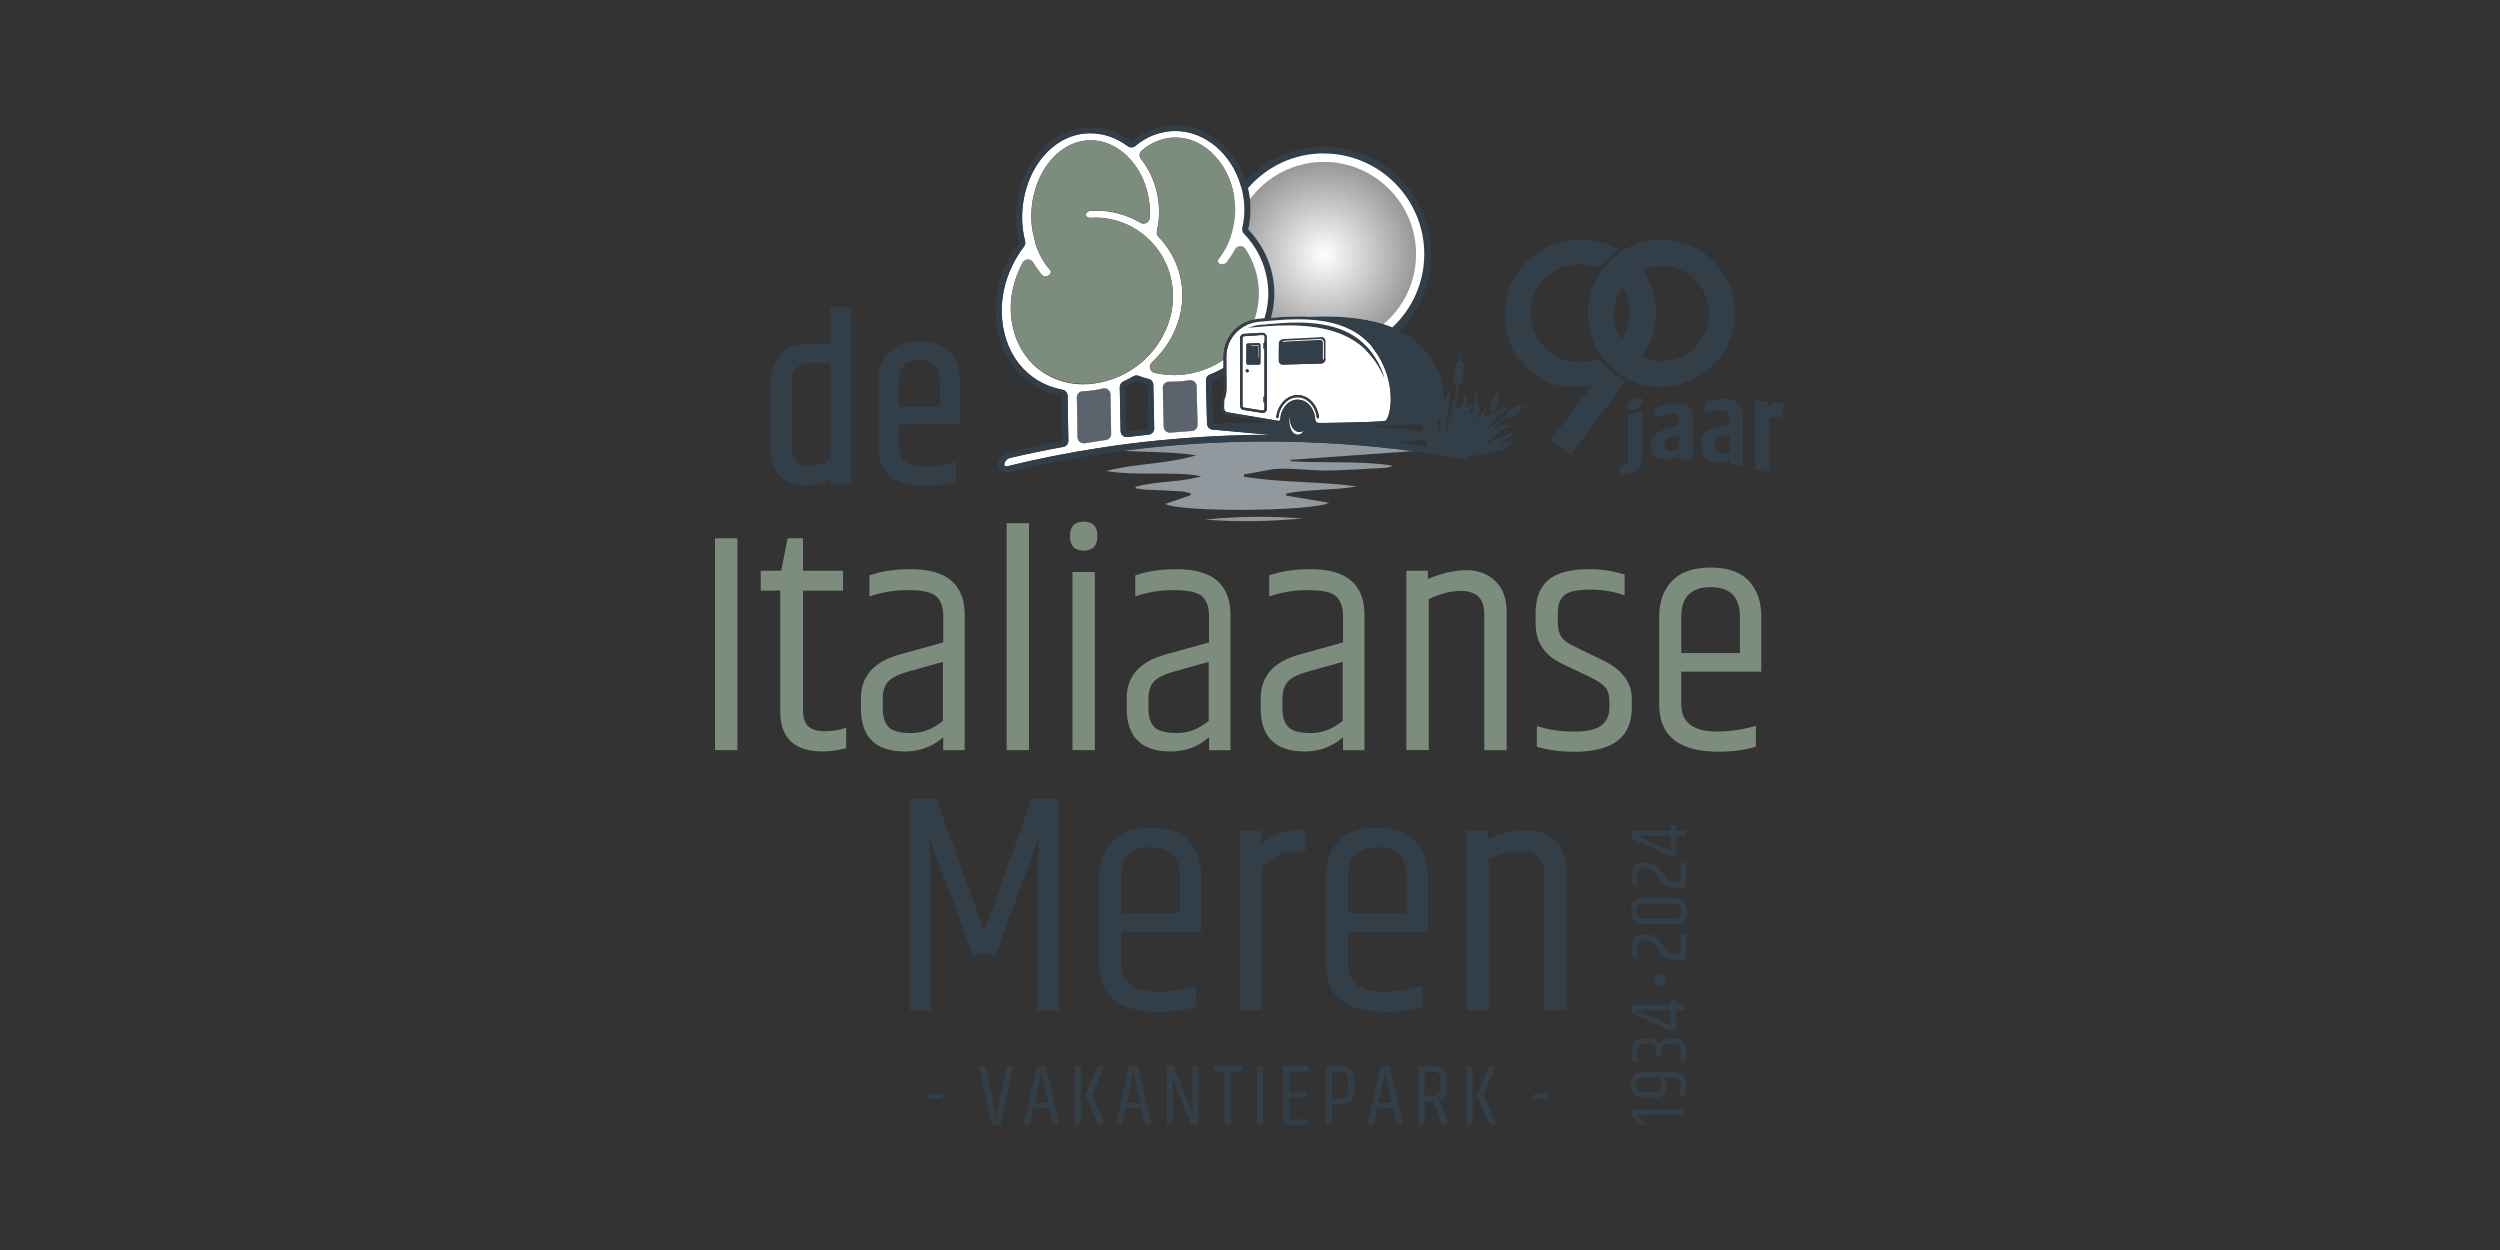 <?xml version="1.0" encoding="UTF-8"?>
<svg xmlns="http://www.w3.org/2000/svg" width="1000" height="500" viewBox="0 0 1000 500" fill="none">
  <rect x="0" y="0" width="1000" height="500" fill="#333333" stroke="none"/>
  <g clip-path="url(#clip0_3364_568)">
    <path d="M651.232 166.091C653.078 165.552 654.925 165.04 656.771 164.586V183.617C656.771 185.378 656.146 186.827 654.868 187.935C653.59 189.043 651.743 189.668 649.3 189.895C648.675 189.952 648.164 189.98 647.795 189.952V186.458C648.278 186.458 648.647 186.401 648.874 186.373C650.437 186.174 651.204 185.464 651.204 184.214C651.204 178.192 651.204 172.142 651.204 166.091H651.232ZM654.016 163.791C651.914 164.387 650.863 164.018 650.863 162.569C650.863 161.121 651.914 160.041 654.016 159.359C656.118 158.678 657.169 159.132 657.169 160.638C657.169 162.143 656.089 163.194 654.016 163.791Z" fill="#323E48"></path>
    <path d="M661.714 163.563C663.475 162.74 665.804 162.03 668.702 161.518C671.627 161.035 673.729 161.291 675.064 162.228C676.4 163.166 677.053 164.785 677.053 167.029V183.93C675.292 183.816 673.531 183.759 671.741 183.703V182.084C670.52 183.22 668.844 183.759 666.657 183.788C664.469 183.788 662.879 183.447 661.856 182.68C660.834 181.913 660.322 180.692 660.322 178.987V177.794C660.322 176.346 660.777 175.181 661.657 174.215C662.538 173.278 663.987 172.454 666.003 171.772C667.878 171.148 669.753 170.551 671.627 169.983V167.398C671.627 166.603 671.315 166.063 670.804 165.751C670.264 165.467 669.071 165.438 667.168 165.694C665.293 165.978 663.447 166.546 661.657 167.37C661.714 166.12 661.714 164.842 661.714 163.563ZM665.833 177.482V178.561C665.833 179.811 666.657 180.408 668.304 180.351C669.582 180.351 670.69 180.038 671.656 179.442V173.818C670.548 174.13 669.469 174.443 668.361 174.783C667.338 175.096 666.657 175.408 666.344 175.778C666.003 176.175 665.833 176.715 665.833 177.482Z" fill="#323E48"></path>
    <path d="M681.824 160.723C683.586 160.07 685.943 159.672 688.84 159.587C691.766 159.53 693.868 160.155 695.203 161.461C696.538 162.768 697.192 164.728 697.192 167.256V186.572C695.43 186.202 693.669 185.89 691.908 185.577V183.703C690.715 184.839 689.011 185.236 686.824 184.952C684.636 184.668 683.046 184.015 681.995 182.964C680.972 181.913 680.461 180.408 680.461 178.448V177.056C680.461 175.38 680.915 174.073 681.824 173.136C682.733 172.17 684.182 171.46 686.199 171.006C688.074 170.608 689.948 170.21 691.823 169.841V166.858C691.823 165.949 691.511 165.268 690.999 164.842C690.46 164.416 689.267 164.188 687.363 164.188C685.46 164.188 683.614 164.529 681.824 165.182C681.824 163.705 681.824 162.228 681.824 160.723ZM685.972 177.567V178.817C685.972 180.266 686.795 181.061 688.443 181.26C689.721 181.402 690.829 181.26 691.795 180.72V174.244C690.687 174.443 689.607 174.641 688.5 174.84C687.477 175.039 686.795 175.323 686.483 175.692C686.142 176.062 685.972 176.687 685.972 177.567Z" fill="#323E48"></path>
    <path d="M712.445 161.149C712.758 161.206 713.042 161.234 713.354 161.291V166.944C712.957 166.858 712.53 166.802 712.133 166.716C710.542 166.432 709.037 166.716 707.56 167.426V189.071C705.713 188.56 703.867 188.077 701.992 187.622V160.126C703.753 160.24 705.486 160.41 707.247 160.609V162.598C708.128 162.086 708.753 161.745 709.093 161.603C710.059 161.121 711.195 160.979 712.445 161.149Z" fill="#323E48"></path>
    <path d="M639.501 143.396C637.2 144.333 634.729 144.788 632.03 144.788C629.133 144.788 626.52 144.305 624.162 143.367C621.805 142.43 619.731 141.01 617.913 139.135C616.095 137.232 614.732 135.102 613.794 132.687C612.885 130.273 612.431 127.574 612.431 124.592C612.431 121.978 612.914 119.564 613.851 117.377C614.817 115.161 616.237 113.144 618.169 111.27C620.1 109.423 622.202 108.032 624.532 107.123C626.861 106.214 629.389 105.731 632.144 105.731C634.899 105.731 637.427 106.185 639.7 107.037C641.859 104.168 644.5 101.697 647.511 99.709C646.261 98.999 644.955 98.374 643.62 97.862C640.098 96.499 636.263 95.817 632.116 95.817C627.969 95.817 624.02 96.556 620.441 98.004C616.862 99.453 613.596 101.669 610.67 104.566C607.744 107.463 605.529 110.702 604.052 114.281C602.574 117.86 601.836 121.751 601.836 125.927C601.836 129.847 602.489 133.511 603.824 136.919C605.159 140.328 607.176 143.424 609.818 146.265C612.488 149.105 615.414 151.236 618.652 152.656C621.89 154.076 625.412 154.786 629.162 154.786C631.32 154.786 633.28 154.559 635.07 154.076C635.837 153.877 636.547 153.622 637.257 153.338C637.257 153.338 637.257 153.394 637.2 153.423C636.462 154.502 635.496 155.837 634.331 157.428L620.129 176.26L628.253 181.913L645.296 159.359C647.085 156.917 648.733 154.673 650.21 152.599C646.006 150.412 642.313 147.231 639.501 143.396Z" fill="#323E48"></path>
    <path d="M664.611 95.874C648.364 95.874 635.127 109.083 635.127 125.359C635.127 141.635 648.335 154.843 664.611 154.843C678.842 154.843 694.096 142.316 694.096 125.359C694.096 109.111 680.859 95.874 664.611 95.874ZM648.989 114.593C649.557 115.445 650.068 116.354 650.437 117.292C651.403 119.621 651.914 122.234 651.914 125.16C651.914 127.745 651.46 130.159 650.522 132.431C650.04 133.568 649.415 134.647 648.705 135.726C646.745 132.744 645.608 129.193 645.608 125.387C645.608 121.353 646.858 117.661 648.989 114.593ZM664.611 144.362C661.884 144.362 659.271 143.765 656.914 142.714C657.936 141.067 658.788 139.618 659.413 138.425C661.373 134.448 662.367 130.074 662.367 125.387C662.367 121.098 661.6 117.15 660.095 113.599C659.271 111.639 658.135 109.793 656.857 108.06C659.243 106.981 661.856 106.384 664.611 106.384C675.093 106.384 683.614 114.906 683.614 125.387C683.614 135.84 675.093 144.362 664.611 144.362Z" fill="#323E48"></path>
    <path d="M332.102 137.459H323.807C319.121 137.459 315.314 138.823 312.474 141.493C309.633 144.163 308.185 147.941 308.185 152.713V179.584C308.185 184.214 309.406 187.821 311.82 190.349C314.235 192.877 317.757 194.156 322.245 194.156C326.108 194.156 329.46 193.247 332.272 191.429V193.872H340.481V122.887H332.073V137.459H332.102ZM316.592 152.769C316.592 147.657 319.263 145.271 324.972 145.271H332.102V183.561C329.971 185.435 327.131 186.401 323.637 186.401C318.836 186.401 316.621 184.072 316.621 179.073V152.769H316.592Z" fill="#323E48"></path>
    <path d="M384.054 169.841V152.287C384.054 147.543 382.69 143.68 380.049 140.811C377.379 137.942 373.231 136.465 367.778 136.465C362.324 136.465 358.148 137.914 355.421 140.811C352.695 143.68 351.303 147.543 351.303 152.287V179.073C351.303 189.185 357.665 194.298 370.192 194.298C374.68 194.298 378.628 193.758 381.895 192.735L382.435 192.565V184.612L381.44 184.896C377.492 186.032 373.601 186.6 369.908 186.6C366.215 186.6 363.659 185.947 362.011 184.64C360.392 183.362 359.597 181.459 359.597 178.789V169.841H384.054ZM367.749 144.021C373.26 144.021 375.93 146.719 375.93 152.315V162.626H359.569V152.315C359.569 146.719 362.239 144.021 367.749 144.021Z" fill="#323E48"></path>
    <path d="M371.613 437.473H376.982V439.547H371.613V437.473Z" fill="#323E48"></path>
    <path d="M402.774 426.339H405.358L400.217 449.886H396.723L391.582 426.339H394.138L396.638 438.041C397.519 442.728 398.144 445.881 398.484 447.472C398.683 446.535 398.996 444.916 399.422 442.643C399.905 440.143 401.041 434.718 402.774 426.339Z" fill="#323E48"></path>
    <path d="M421.208 449.886L419.759 443.296H413.453L412.005 449.886H409.505L414.845 426.339H418.339L423.679 449.886H421.208ZM413.908 441.138H419.276L416.578 428.781L413.908 441.138Z" fill="#323E48"></path>
    <path d="M429.872 426.339H432.372V449.886H429.872V426.339ZM439.047 426.339H441.745L436.803 438.07L442.029 449.886H439.246L434.133 438.155L439.047 426.339Z" fill="#323E48"></path>
    <path d="M458.021 449.886L456.601 443.296H450.295L448.846 449.886H446.347L451.687 426.339H455.181L460.521 449.886H458.021ZM450.749 441.138H456.118L453.42 428.781L450.749 441.138Z" fill="#323E48"></path>
    <path d="M477.109 445.881L476.854 438.127V426.31H479.353V449.858H476.484L471.655 437.672C471.457 437.189 470.548 434.746 468.9 430.344L469.099 438.041V449.858H466.685V426.31H469.553C473.275 435.769 475.774 442.302 477.109 445.881Z" fill="#323E48"></path>
    <path d="M496.879 426.339V428.554H492.335V449.886H489.807V428.554H485.262V426.339H496.879Z" fill="#323E48"></path>
    <path d="M502.759 426.339H505.258V449.886H502.759V426.339Z" fill="#323E48"></path>
    <path d="M513.24 426.339H523.438V428.554H515.74V436.934H522.472V439.149H515.74V447.699H523.438V449.915H513.24V426.339Z" fill="#323E48"></path>
    <path d="M530.312 426.339H536.021C537.867 426.339 539.288 426.821 540.253 427.787C541.219 428.753 541.702 430.031 541.702 431.65V436.508C541.702 438.155 541.219 439.433 540.253 440.371C539.288 441.308 537.896 441.791 536.021 441.791H532.811V449.886H530.312V426.339ZM539.202 431.764C539.202 429.605 538.095 428.526 535.879 428.526H532.811V439.547H535.879C538.095 439.547 539.202 438.496 539.202 436.366V431.764Z" fill="#323E48"></path>
    <path d="M558.688 449.886L557.24 443.296H550.934L549.485 449.886H546.985L552.326 426.339H555.819L561.159 449.886H558.688ZM551.388 441.138H556.757L554.058 428.781L551.388 441.138Z" fill="#323E48"></path>
    <path d="M573.288 440.428H569.823V449.886H567.323V426.339H573.033C574.907 426.339 576.328 426.822 577.265 427.759C578.231 428.696 578.714 430.003 578.714 431.622V435.087C578.714 437.615 577.719 439.235 575.703 440.001L579.452 449.886H576.725L573.288 440.428ZM569.823 438.269H572.947C575.135 438.269 576.242 437.218 576.242 435.087V431.764C576.242 429.634 575.135 428.583 572.947 428.583H569.823V438.269Z" fill="#323E48"></path>
    <path d="M586.497 426.339H588.997V449.886H586.497V426.339ZM595.672 426.339H598.37L593.428 438.07L598.654 449.886H595.899L590.786 438.155L595.672 426.339Z" fill="#323E48"></path>
    <path d="M613.567 437.473H618.936V439.547H613.567V437.473Z" fill="#323E48"></path>
    <path d="M286 215.317H294.948V300.05H286V215.317Z" fill="#7C8C7D"></path>
    <path d="M321.194 215.317V228.299H337.214V236.252H321.194V284.171C321.194 287.125 321.904 289.227 323.324 290.534C324.745 291.841 326.932 292.494 329.886 292.494C332.84 292.494 335.681 292.039 338.464 291.102V299.311C335.112 300.163 331.959 300.561 329.005 300.561C317.729 300.561 312.104 295.221 312.104 284.541V236.252H304.293V228.299H312.502L315.03 215.317H321.194Z" fill="#7C8C7D"></path>
    <path d="M364.426 227.674C378.714 227.674 385.872 233.781 385.872 245.966V300.078H377.294V294.908C373.004 298.686 367.863 300.589 361.898 300.589C350.224 300.589 344.372 294.823 344.372 283.319V279.286C344.372 270.537 349.457 264.742 359.626 261.873L377.294 256.959V245.995C377.208 242.558 376.243 240.03 374.396 238.439C372.55 236.848 368.829 236.053 363.233 236.053C357.637 236.053 352.496 236.905 347.781 238.581V230.145C352.581 228.469 358.149 227.674 364.426 227.674ZM353.092 279.626V283.404C353.092 286.756 353.888 289.256 355.478 290.846C357.069 292.437 360.108 293.232 364.568 293.232C369.028 293.232 373.232 291.585 377.18 288.318V264.742L362.807 268.776C359.029 269.855 356.473 271.219 355.109 272.809C353.774 274.4 353.092 276.672 353.092 279.626Z" fill="#7C8C7D"></path>
    <path d="M402.659 209.267H411.607V300.05H402.659V209.267Z" fill="#7C8C7D"></path>
    <path d="M433.479 220.231C429.815 220.231 427.997 218.3 427.997 214.437C427.997 210.574 429.815 208.642 433.479 208.642C437.143 208.642 438.961 210.574 438.961 214.437C438.961 218.3 437.143 220.231 433.479 220.231ZM428.991 228.81H437.939V300.05H428.991V228.81Z" fill="#7C8C7D"></path>
    <path d="M470.746 227.674C485.034 227.674 492.192 233.781 492.192 245.966V300.078H483.614V294.908C479.325 298.686 474.183 300.589 468.218 300.589C456.544 300.589 450.692 294.823 450.692 283.319V279.286C450.692 270.537 455.777 264.742 465.946 261.873L483.614 256.959V245.995C483.529 242.558 482.563 240.03 480.717 238.439C478.87 236.848 475.149 236.053 469.553 236.053C463.958 236.053 458.816 236.905 454.101 238.581V230.145C458.901 228.469 464.44 227.674 470.746 227.674ZM459.384 279.626V283.404C459.384 286.756 460.18 289.256 461.77 290.846C463.361 292.437 466.4 293.232 470.86 293.232C475.32 293.232 479.524 291.585 483.472 288.318V264.742L469.099 268.776C465.321 269.855 462.765 271.219 461.401 272.809C460.066 274.4 459.384 276.672 459.384 279.626Z" fill="#7C8C7D"></path>
    <path d="M524.347 227.674C538.635 227.674 545.793 233.781 545.793 245.966V300.078H537.214V294.908C532.925 298.686 527.784 300.589 521.819 300.589C510.144 300.589 504.293 294.823 504.293 283.319V279.286C504.293 270.537 509.377 264.742 519.546 261.873L537.214 256.959V245.995C537.129 242.558 536.163 240.03 534.317 238.439C532.471 236.848 528.75 236.053 523.154 236.053C517.558 236.053 512.417 236.905 507.702 238.581V230.145C512.474 228.469 518.041 227.674 524.347 227.674ZM512.985 279.626V283.404C512.985 286.756 513.78 289.256 515.371 290.846C516.962 292.437 520.001 293.232 524.461 293.232C528.92 293.232 533.124 291.585 537.072 288.318V264.742L522.699 268.776C518.922 269.855 516.365 271.219 515.002 272.809C513.667 274.4 512.985 276.672 512.985 279.626Z" fill="#7C8C7D"></path>
    <path d="M571.13 231.594C576.754 229.236 581.924 228.071 586.582 228.071C591.241 228.071 595.104 229.52 598.115 232.417C601.154 235.315 602.66 239.405 602.66 244.717V300.078H593.712V245.569C593.712 239.433 590.588 236.366 584.367 236.366C580.419 236.366 576.129 237.445 571.499 239.632V300.021H562.552V228.299H571.13V231.594Z" fill="#7C8C7D"></path>
    <path d="M614.249 245.2C614.249 239.32 615.925 234.917 619.305 232.02C622.657 229.122 628.168 227.674 635.837 227.674C640.552 227.674 645.211 228.384 649.841 229.804V238.127C645.637 236.621 641.007 235.854 635.979 235.854C630.951 235.854 627.543 236.593 625.753 238.07C623.964 239.547 623.111 241.99 623.111 245.455V248.722C623.111 251.42 623.623 253.465 624.674 254.914C625.725 256.334 627.685 257.698 630.525 258.948L641.376 264.231C648.932 267.924 652.738 273.065 652.738 279.626V283.035C652.738 294.795 645.125 300.703 629.9 300.703C624.191 300.703 619.135 300.021 614.76 298.686V290.364C619.135 291.869 623.992 292.636 629.332 292.636C634.672 292.636 638.422 291.812 640.552 290.165C642.682 288.517 643.762 286.103 643.762 282.921V280.393C643.762 278.036 643.222 276.218 642.114 274.911C641.035 273.605 638.876 272.213 635.695 270.679L624.844 265.509C617.771 262.157 614.249 256.817 614.249 249.489V245.2Z" fill="#7C8C7D"></path>
    <path d="M663.674 281.757V246.705C663.674 240.74 665.378 235.968 668.787 232.389C672.195 228.81 677.337 227.02 684.239 227.02C691.141 227.02 696.226 228.81 699.549 232.389C702.873 235.968 704.52 240.74 704.52 246.705V268.662H672.479V281.388C672.479 285.165 673.644 287.978 676.002 289.824C678.359 291.67 682.023 292.608 686.966 292.608C691.908 292.608 697.05 291.841 702.361 290.335V298.658C698.158 299.993 693.158 300.675 687.364 300.675C671.57 300.675 663.674 294.369 663.674 281.757ZM672.508 261.22H695.97V246.705C695.97 238.808 692.05 234.86 684.239 234.86C676.428 234.86 672.508 238.808 672.508 246.705V261.22Z" fill="#7C8C7D"></path>
    <path d="M423.509 319.337V404.069H414.931V359.416C414.931 350.753 415.186 342.402 415.698 334.335L398.427 381.487H388.968L371.442 334.335C372.039 342.146 372.323 350.469 372.323 359.303V404.069H363.887V319.337H374.482L393.655 372.426L412.829 319.337H423.509Z" fill="#323E48"></path>
    <path d="M439.671 385.805V350.753C439.671 344.788 441.375 340.016 444.784 336.437C448.192 332.857 453.334 331.068 460.236 331.068C467.139 331.068 472.223 332.857 475.546 336.437C478.87 340.016 480.517 344.788 480.517 350.753V372.71H448.476V385.435C448.476 389.213 449.641 392.025 451.999 393.872C454.356 395.718 458.021 396.655 462.963 396.655C467.906 396.655 473.047 395.888 478.359 394.383V402.706C474.155 404.041 469.155 404.722 463.361 404.722C447.568 404.722 439.671 398.416 439.671 385.805ZM448.476 365.239H471.939V350.724C471.939 342.828 468.019 338.879 460.208 338.879C452.396 338.879 448.476 342.828 448.476 350.724V365.239Z" fill="#323E48"></path>
    <path d="M519.092 331.949H522.245V340.527H517.956C514.916 340.527 512.189 341.322 509.746 342.913C508.979 343.424 507.36 344.56 504.832 346.322V404.069H495.885V332.318H504.463V337.743C504.719 337.573 505.372 337.118 506.423 336.351C507.474 335.584 508.099 335.158 508.326 335.016C508.525 334.903 509.093 334.562 509.974 334.079C510.854 333.568 511.536 333.255 511.99 333.142C512.445 333.028 513.098 332.829 513.95 332.573C515.2 332.176 516.904 331.949 519.092 331.949Z" fill="#323E48"></path>
    <path d="M530.312 385.805V350.753C530.312 344.788 532.016 340.016 535.424 336.437C538.833 332.857 543.974 331.068 550.877 331.068C557.779 331.068 562.864 332.857 566.187 336.437C569.51 340.016 571.158 344.788 571.158 350.753V372.71H539.145V385.435C539.145 389.213 540.31 392.025 542.668 393.872C545.025 395.718 548.69 396.655 553.632 396.655C558.575 396.655 563.716 395.888 569.028 394.383V402.706C564.824 404.041 559.824 404.722 554.03 404.722C538.237 404.722 530.312 398.416 530.312 385.805ZM539.145 365.239H562.608V350.724C562.608 342.828 558.688 338.879 550.877 338.879C543.065 338.879 539.145 342.828 539.145 350.724V365.239Z" fill="#323E48"></path>
    <path d="M595.132 335.613C600.756 333.255 605.926 332.091 610.584 332.091C615.243 332.091 619.106 333.539 622.117 336.437C625.156 339.334 626.662 343.424 626.662 348.736V404.097H617.714V349.617C617.714 343.481 614.589 340.413 608.369 340.413C604.42 340.413 600.131 341.493 595.501 343.68V404.069H586.554V332.318H595.132V335.613Z" fill="#323E48"></path>
    <path d="M529.516 143.509C552.781 143.509 571.641 124.65 571.641 101.385C571.641 78.12 552.781 59.26 529.516 59.26C506.251 59.26 487.392 78.12 487.392 101.385C487.392 124.65 506.251 143.509 529.516 143.509Z" fill="white"></path>
    <path d="M448.988 180.294C458.788 180.976 468.758 180.578 478.501 182.14C466.827 185.606 454.215 185.378 442.427 188.389C448.704 189.44 455.039 189.412 461.373 189.44C467.764 189.44 474.184 189.27 480.518 190.52C472.025 193.019 462.708 192.338 454.243 194.724C454.243 194.923 454.243 195.121 454.215 195.32C455.521 195.491 456.8 195.775 458.106 195.832C462.822 196.087 467.565 196.229 472.28 196.513C473.616 196.598 474.922 196.996 476.257 197.28C476.286 197.536 476.314 197.791 476.342 198.047C472.991 199.212 469.61 200.348 466.06 201.569C472.053 204.95 524.461 204.666 531.675 201.115C525.568 200.092 520.001 199.155 514.434 198.246C514.462 197.962 514.49 197.678 514.519 197.394C523.75 195.548 533.465 196.258 542.782 194.553C527.812 192.537 512.474 193.105 497.618 190.69C497.618 190.378 497.589 190.065 497.589 189.753C500.231 189.497 508.099 187.651 510.769 187.537C520.257 187.225 524.517 188.503 533.976 188.162C540.595 187.935 547.213 187.509 553.831 187.14C554.968 187.083 556.104 186.77 557.212 186.287C543.662 184.129 529.858 185.435 516.251 184.47C516.223 184.299 516.223 184.1 516.195 183.93C532.613 182.765 549.059 181.601 565.477 180.436C526.875 175.352 487.562 175.209 448.988 180.294Z" fill="#91989E"></path>
    <path d="M482.08 207.847C495.004 208.869 507.929 208.585 520.825 207.392C507.872 206.37 494.976 206.512 482.08 207.847Z" fill="#91989E"></path>
    <path opacity="0.4" d="M566.415 101.64C566.415 81.274 549.912 64.771 529.545 64.771C517.416 64.771 506.679 70.679 499.947 79.712C500.061 80.791 500.146 81.871 500.175 82.978C500.26 85.847 499.976 88.773 499.266 91.812C505.714 98.487 509.435 107.179 509.69 116.411C509.804 120.132 509.321 123.711 508.355 127.12C508.81 127.12 509.264 127.035 509.747 127.006C510.003 127.006 510.23 127.006 510.486 126.949C511.253 126.892 512.019 126.836 512.786 126.779H512.815C513.582 126.722 514.377 126.694 515.172 126.665C515.428 126.665 515.655 126.665 515.911 126.665C516.479 126.665 517.047 126.665 517.644 126.608H521.024C521.876 126.608 522.728 126.665 523.552 126.694C533.096 126.324 543.947 126.694 553.377 129.676C561.387 122.944 566.415 112.889 566.415 101.669V101.64Z" fill="url(#paint0_radial_3364_568)"></path>
    <path d="M494.635 172.738L485.233 171.886C484.608 171.886 484.04 171.659 483.586 171.233C483.103 170.778 482.819 170.153 482.819 169.5C482.677 163.734 482.535 157.968 482.393 152.201C482.364 151.179 482.989 150.241 483.955 149.872C485.886 149.134 487.704 148.253 489.437 147.259V143.879C484.438 147.316 478.473 149.503 471.911 149.957C471.144 150.014 470.377 150.043 469.61 150.043C466.969 150.043 464.355 149.73 461.799 149.134C460.918 148.935 460.237 148.253 460.009 147.373C459.782 146.492 460.038 145.583 460.72 144.986C466.315 139.817 470.036 133.539 471.798 126.807C472.593 123.768 472.991 120.615 472.934 117.434C472.735 108.912 469.326 100.845 463.361 94.71C462.793 94.113 462.537 93.289 462.736 92.466C463.39 89.568 463.674 86.841 463.617 84.115C463.446 76.502 460.89 69.202 456.374 63.578C455.55 62.555 455.692 61.078 456.686 60.226C460.521 56.959 464.98 55.141 469.639 55.028H470.207C476.143 55.028 481.853 57.783 486.313 62.782C490.034 66.929 492.505 72.213 493.527 78.007C493.783 79.513 493.953 81.047 494.039 82.609C494.039 82.779 494.067 82.978 494.067 83.149C494.181 87.182 493.471 90.136 493.045 91.869C492.959 92.181 492.902 92.437 492.846 92.664C492.278 95.391 490.971 98.402 489.238 101.129C488.642 102.038 488.017 102.947 487.335 103.771C487.136 104.026 487.051 104.31 487.079 104.566C487.136 104.879 487.335 105.134 487.676 105.361C488.017 105.56 488.414 105.674 488.841 105.674C489.039 105.674 489.181 105.617 489.38 105.56C489.835 105.447 490.261 105.276 490.516 104.964C490.943 104.452 491.312 103.884 491.709 103.316C492.022 102.862 492.334 102.436 492.647 101.953C493.101 101.243 493.556 100.504 493.953 99.737C494.351 98.97 495.118 98.487 495.97 98.431H496.112C496.908 98.431 497.675 98.828 498.129 99.51C501.481 104.509 503.356 110.389 503.526 116.439C503.64 119.876 503.157 123.228 502.219 126.381C502.077 126.892 501.907 127.375 501.736 127.858C502.248 127.745 502.787 127.659 503.356 127.603C503.412 127.603 503.469 127.603 503.554 127.603C504.264 127.546 505.031 127.461 505.798 127.404C506.878 123.938 507.417 120.303 507.304 116.525C507.048 107.946 503.583 99.794 497.533 93.545C496.964 92.948 496.737 92.125 496.908 91.329C497.561 88.489 497.817 85.79 497.731 83.092C497.675 81.246 497.476 79.484 497.135 77.752C496.908 76.53 496.652 75.366 496.311 74.201C494.465 67.924 490.943 62.498 486.369 58.635C481.796 54.772 476.2 52.443 470.178 52.443H469.554C463.929 52.585 458.589 54.658 454.13 58.436C453.675 58.806 453.107 59.004 452.567 59.004C452.056 59.004 451.545 58.834 451.09 58.522C446.602 55.141 441.461 53.352 436.206 53.352H435.581C420.526 53.636 408.539 69.088 408.852 87.807C408.909 90.704 409.306 93.573 410.045 96.556C410.244 97.294 410.045 98.061 409.619 98.658C407.659 101.158 406.04 103.884 404.705 106.725C402.006 112.434 400.586 118.683 400.7 124.933C400.984 141.067 410.528 153.252 425.043 155.979C426.179 156.178 427.003 157.172 427.031 158.337L427.344 176.317C427.344 177.51 426.52 178.533 425.355 178.76C418.254 180.038 411.068 181.544 403.995 183.191C402.802 183.475 401.722 184.725 401.722 185.833C401.722 186.202 401.836 186.572 402.518 186.572C402.66 186.572 402.83 186.572 403 186.515C415.044 183.561 427.23 181.146 439.529 179.243C443.819 178.561 448.136 177.965 452.482 177.425C456.061 176.971 459.669 176.601 463.276 176.232C477.819 174.783 492.448 174.016 507.133 174.016C507.588 174.016 508.014 174.016 508.468 174.016L494.635 172.738ZM465.861 153.394C466.315 152.94 466.94 152.684 467.565 152.684H467.65C468.048 152.684 468.446 152.684 468.843 152.684C469.781 152.684 470.775 152.684 471.712 152.571C473.047 152.485 474.382 152.315 475.803 152.088C475.945 152.088 476.058 152.088 476.2 152.088C476.768 152.088 477.308 152.287 477.763 152.656C478.302 153.11 478.615 153.764 478.643 154.474L479.012 169.898C479.041 171.204 478.047 172.284 476.74 172.369C473.871 172.568 470.974 172.767 468.133 173.022H467.934C467.338 173.022 466.77 172.795 466.315 172.397C465.804 171.943 465.52 171.318 465.52 170.636C465.52 170.636 465.293 160.297 465.179 155.156C465.122 154.502 465.378 153.877 465.861 153.394ZM461.344 153.906C461.458 159.729 461.572 165.552 461.714 171.375C461.742 172.057 461.43 172.681 461.004 173.136C460.634 173.534 460.123 173.789 459.555 173.846C457.055 174.102 454.47 174.414 451.857 174.727C451.573 174.727 451.289 174.783 450.977 174.84C450.891 174.84 450.778 174.84 450.693 174.84C450.124 174.84 449.556 174.641 449.102 174.244C448.846 174.016 448.647 173.732 448.505 173.448C448.477 173.392 448.477 173.335 448.477 173.278C448.363 173.022 448.278 172.738 448.278 172.454C448.165 166.603 448.051 160.723 447.937 154.871C447.909 153.906 448.477 153.025 449.358 152.627C450.749 152.003 452.084 151.292 453.391 150.525L453.561 150.44C453.902 150.27 454.243 150.185 454.612 150.185C454.897 150.185 455.209 150.241 455.465 150.355C456.771 150.838 458.135 151.292 459.555 151.633C460.549 151.832 461.316 152.769 461.344 153.877V153.906ZM404.307 123.768C404.222 119.223 405.074 114.678 406.693 110.361C407.375 108.571 408.113 106.81 409.079 105.106C409.505 104.339 410.329 103.856 411.21 103.856C412.09 103.856 412.885 104.339 413.34 105.106C414.391 106.981 415.612 108.685 416.976 110.19C417.231 110.474 417.629 110.616 418.112 110.616C418.652 110.616 419.191 110.418 419.617 110.077C420.044 109.736 420.328 109.281 420.356 108.827C420.356 108.514 420.299 108.259 420.1 108.06C417.629 105.333 415.641 101.839 414.334 98.004C414.277 97.806 414.22 97.635 414.22 97.436C414.22 97.294 414.05 96.783 413.965 96.385C413.454 94.539 412.601 91.471 412.545 87.239C412.403 79.058 414.817 71.275 419.333 65.339C423.679 59.629 429.474 56.363 435.666 56.164H436.291C442.199 56.164 447.88 58.948 452.312 63.975C457.084 69.401 459.782 76.672 459.953 84.484C459.981 85.364 459.953 86.245 459.867 87.182C459.811 88.034 459.328 88.773 458.561 89.171C458.22 89.369 457.822 89.455 457.425 89.455C456.998 89.455 456.572 89.341 456.175 89.114C450.806 85.932 444.642 84.257 438.365 84.257C437.655 84.257 436.945 84.285 436.263 84.313C435.24 84.37 434.36 85.137 434.36 85.961C434.36 86.642 435.041 87.154 435.922 87.154H436.092C436.774 87.097 437.484 87.097 438.166 87.097C445.779 87.097 453.135 89.938 458.816 95.079C458.845 95.107 458.958 95.221 458.958 95.221C465.35 101.072 468.985 109.111 469.184 117.888C469.269 121.808 468.616 125.614 467.395 129.222C463.134 141.72 451.687 151.548 437.655 153.423C436.178 153.622 434.672 153.735 433.195 153.735C416.749 153.622 404.591 141.067 404.307 123.768ZM442.37 175.976C439.615 176.374 436.746 176.8 433.848 177.283C433.706 177.283 433.593 177.283 433.451 177.283C432.883 177.283 432.343 177.084 431.888 176.715C431.349 176.26 431.036 175.607 431.008 174.897C430.923 169.585 430.809 164.274 430.724 158.99C430.724 157.655 431.746 156.576 433.053 156.519C434.416 156.462 435.78 156.349 437.087 156.178C438.422 155.979 439.785 155.724 441.148 155.411C441.347 155.354 441.518 155.354 441.717 155.354C442.256 155.354 442.768 155.525 443.194 155.866C443.762 156.32 444.131 157.002 444.131 157.74L444.415 173.335V173.505C444.415 173.903 444.301 174.244 444.159 174.585C443.875 175.266 443.222 175.834 442.37 175.948V175.976Z" fill="white"></path>
    <path d="M444.472 173.335L444.188 157.74C444.188 157.002 443.819 156.32 443.251 155.866C442.825 155.525 442.285 155.354 441.774 155.354C441.575 155.354 441.404 155.354 441.205 155.411C439.87 155.724 438.507 155.979 437.144 156.178C435.809 156.349 434.474 156.462 433.11 156.519C431.775 156.576 430.752 157.655 430.781 158.99C430.866 164.302 430.951 169.585 431.065 174.897C431.065 175.607 431.406 176.26 431.945 176.715C432.372 177.084 432.94 177.283 433.508 177.283C433.65 177.283 433.763 177.283 433.905 177.283C436.803 176.8 439.672 176.374 442.427 175.976C443.251 175.863 443.904 175.323 444.245 174.613C444.415 174.272 444.5 173.931 444.5 173.534V173.363L444.472 173.335Z" fill="white"></path>
    <path opacity="0.8" d="M444.472 173.335L444.188 157.74C444.188 157.002 443.819 156.32 443.251 155.866C442.825 155.525 442.285 155.354 441.774 155.354C441.575 155.354 441.404 155.354 441.205 155.411C439.87 155.724 438.507 155.979 437.144 156.178C435.809 156.349 434.474 156.462 433.11 156.519C431.775 156.576 430.752 157.655 430.781 158.99C430.866 164.302 430.951 169.585 431.065 174.897C431.065 175.607 431.406 176.26 431.945 176.715C432.372 177.084 432.94 177.283 433.508 177.283C433.65 177.283 433.763 177.283 433.905 177.283C436.803 176.8 439.672 176.374 442.427 175.976C443.251 175.863 443.904 175.323 444.245 174.613C444.415 174.272 444.5 173.931 444.5 173.534V173.363L444.472 173.335Z" fill="#323E48"></path>
    <path d="M455.408 150.327C455.124 150.213 454.84 150.156 454.556 150.156C454.187 150.156 453.818 150.27 453.505 150.412C453.448 150.412 453.391 150.412 453.335 150.497C452.056 151.264 450.693 151.974 449.301 152.599C448.421 152.997 447.881 153.877 447.881 154.843C447.994 160.723 448.108 166.574 448.222 172.426C448.222 172.71 448.307 172.994 448.421 173.25C448.449 173.306 448.421 173.363 448.449 173.42C448.591 173.732 448.79 173.988 449.045 174.215C449.5 174.613 450.068 174.812 450.636 174.812C450.721 174.812 450.835 174.812 450.92 174.812C451.233 174.812 451.488 174.755 451.801 174.698C454.414 174.386 456.999 174.073 459.499 173.818C460.067 173.761 460.578 173.477 460.947 173.108C461.402 172.653 461.686 172.057 461.657 171.346C461.544 165.523 461.43 159.7 461.288 153.877C461.26 152.769 460.521 151.832 459.442 151.576C458.078 151.292 456.715 150.838 455.408 150.355V150.327ZM450.238 154.701C451.687 154.019 453.107 153.281 454.471 152.485C454.499 152.485 454.528 152.485 454.556 152.485H454.613C456.005 153.025 457.453 153.48 458.959 153.849C459.016 153.849 459.072 153.934 459.072 153.991L459.413 171.176V171.46C459.413 171.46 459.356 171.602 459.271 171.602C456.488 171.886 453.59 172.227 450.636 172.596C450.608 172.596 450.579 172.596 450.551 172.596C450.523 172.596 450.494 172.539 450.494 172.483L450.153 154.9C450.153 154.9 450.182 154.786 450.238 154.758V154.701Z" fill="#323E48"></path>
    <path d="M466.287 172.426C466.741 172.823 467.309 173.051 467.906 173.051H468.105C470.945 172.795 473.843 172.596 476.712 172.397C478.018 172.312 479.012 171.204 478.984 169.926L478.615 154.502C478.586 153.792 478.274 153.139 477.734 152.684C477.308 152.315 476.74 152.116 476.172 152.116C476.03 152.116 475.916 152.116 475.774 152.116C474.382 152.343 473.047 152.514 471.684 152.599C470.718 152.656 469.752 152.713 468.815 152.713C468.417 152.713 468.02 152.713 467.622 152.713H467.537C466.883 152.713 466.287 152.968 465.832 153.423C465.349 153.906 465.094 154.531 465.122 155.212C465.236 160.354 465.463 170.693 465.463 170.693C465.463 171.346 465.776 171.971 466.287 172.426Z" fill="white"></path>
    <path opacity="0.8" d="M466.287 172.426C466.741 172.823 467.309 173.051 467.906 173.051H468.105C470.945 172.795 473.843 172.596 476.712 172.397C478.018 172.312 479.012 171.204 478.984 169.926L478.615 154.502C478.586 153.792 478.274 153.139 477.734 152.684C477.308 152.315 476.74 152.116 476.172 152.116C476.03 152.116 475.916 152.116 475.774 152.116C474.382 152.343 473.047 152.514 471.684 152.599C470.718 152.656 469.752 152.713 468.815 152.713C468.417 152.713 468.02 152.713 467.622 152.713H467.537C466.883 152.713 466.287 152.968 465.832 153.423C465.349 153.906 465.094 154.531 465.122 155.212C465.236 160.354 465.463 170.693 465.463 170.693C465.463 171.346 465.776 171.971 466.287 172.426Z" fill="#323E48"></path>
    <path d="M437.654 153.338C451.686 151.463 463.133 141.635 467.394 129.136C468.616 125.529 469.269 121.723 469.184 117.803C468.985 109.054 465.349 101.015 458.958 95.136C458.958 95.136 458.844 95.022 458.816 94.994C453.106 89.852 445.778 87.012 438.165 87.012C437.484 87.012 436.774 87.04 436.092 87.069H435.921C435.041 87.069 434.359 86.557 434.359 85.876C434.359 85.052 435.24 84.285 436.262 84.228C436.972 84.2 437.683 84.171 438.364 84.171C444.67 84.171 450.806 85.847 456.174 89.028C456.543 89.256 456.998 89.369 457.424 89.369C457.822 89.369 458.191 89.284 458.56 89.085C459.299 88.688 459.81 87.949 459.867 87.097C459.924 86.16 459.952 85.279 459.952 84.398C459.782 76.587 457.083 69.287 452.311 63.89C447.88 58.862 442.171 56.079 436.291 56.079H435.666C429.473 56.278 423.679 59.544 419.333 65.254C414.816 71.19 412.402 78.945 412.544 87.154C412.601 91.386 413.453 94.454 413.964 96.3C414.078 96.698 414.22 97.209 414.22 97.351C414.22 97.579 414.277 97.721 414.334 97.919C415.64 101.782 417.629 105.248 420.1 107.975C420.299 108.202 420.384 108.458 420.355 108.742C420.355 109.196 420.043 109.651 419.617 109.991C419.191 110.332 418.651 110.531 418.111 110.531C417.629 110.531 417.231 110.361 416.975 110.105C415.64 108.628 414.419 106.924 413.339 105.021C412.913 104.254 412.09 103.771 411.209 103.771C410.328 103.771 409.533 104.254 409.079 105.021C408.141 106.725 407.374 108.486 406.693 110.276C405.074 114.593 404.221 119.138 404.307 123.683C404.591 140.981 416.748 153.536 433.223 153.536C434.672 153.622 436.177 153.536 437.654 153.338Z" fill="#7C8C7D"></path>
    <path d="M503.555 116.439C503.384 110.361 501.51 104.509 498.158 99.51C497.703 98.828 496.936 98.431 496.141 98.431H495.999C495.147 98.487 494.38 98.97 493.982 99.737C493.585 100.504 493.13 101.243 492.676 101.953C492.392 102.407 492.079 102.862 491.738 103.316C491.341 103.884 490.971 104.424 490.545 104.964C490.29 105.276 489.863 105.475 489.409 105.56C489.239 105.56 489.068 105.674 488.869 105.674C488.443 105.674 488.046 105.56 487.705 105.361C487.364 105.163 487.137 104.879 487.108 104.566C487.051 104.31 487.137 104.026 487.364 103.771C488.046 102.947 488.67 102.066 489.267 101.129C491 98.402 492.306 95.391 492.874 92.664C492.931 92.437 492.988 92.153 493.073 91.869C493.499 90.108 494.209 87.182 494.096 83.149C494.096 82.978 494.067 82.779 494.067 82.609C494.011 81.047 493.84 79.513 493.556 78.007C492.534 72.241 490.062 66.958 486.341 62.782C481.882 57.783 476.144 55.028 470.236 55.028H469.667C465.009 55.17 460.549 56.959 456.715 60.226C455.721 61.078 455.579 62.555 456.402 63.578C460.89 69.23 463.475 76.53 463.646 84.115C463.702 86.841 463.418 89.568 462.765 92.466C462.595 93.261 462.822 94.113 463.39 94.71C469.355 100.845 472.764 108.912 472.962 117.434C473.048 120.615 472.622 123.768 471.826 126.807C470.094 133.539 466.344 139.817 460.748 144.987C460.095 145.583 459.811 146.52 460.038 147.373C460.265 148.253 460.947 148.906 461.828 149.134C464.356 149.73 466.997 150.043 469.639 150.043C470.406 150.043 471.173 150.043 471.94 149.957C478.501 149.503 484.467 147.316 489.437 143.879V143.112C489.409 140.356 490.034 137.63 491.397 135.244C491.965 134.249 492.676 133.255 493.585 132.289C493.613 132.289 493.641 132.289 493.641 132.233C494.55 131.295 495.601 130.415 496.88 129.676C497.561 129.279 498.3 128.881 499.124 128.568C499.266 128.512 499.408 128.483 499.55 128.426C500.26 128.199 500.998 128 501.794 127.83C501.964 127.347 502.134 126.864 502.276 126.353C503.185 123.228 503.64 119.905 503.555 116.439Z" fill="#7C8C7D"></path>
    <path d="M519.149 173.903C520.086 173.903 520.91 173.306 521.535 172.397C521.62 172.284 521.705 172.17 521.791 172.028C521.62 172.17 521.421 172.284 521.222 172.397C520.825 172.625 520.427 172.823 519.973 172.823C519.405 172.823 518.893 172.71 518.41 172.426C518.013 172.199 517.643 171.886 517.331 171.488H517.303C516.763 170.807 516.365 169.926 516.166 168.904C516.11 168.534 516.053 168.165 516.024 167.767C515.996 167.171 516.053 166.603 516.166 166.063C515.882 166.83 515.712 167.682 515.712 168.619C515.712 168.705 515.712 168.79 515.74 168.875C515.769 169.813 515.968 170.693 516.28 171.46C516.422 171.858 516.621 172.17 516.82 172.454C517.388 173.392 518.212 173.931 519.149 173.931V173.903Z" fill="white"></path>
    <path d="M505.401 137.232H505.77V134.732C505.77 134.533 505.685 134.363 505.543 134.221C505.429 134.107 505.259 134.022 505.06 134.022L502.788 134.164L501.396 134.249L498.584 134.42L497.703 134.477C497.306 134.477 496.993 134.789 496.993 135.187V162.342C496.993 162.74 497.306 163.052 497.703 163.052L505.06 164.217C505.458 164.217 505.77 163.904 505.77 163.507V160.922H505.401V158.706H505.77V139.448H505.401V137.232ZM498.896 148.963C498.555 148.963 498.271 148.679 498.271 148.338C498.271 147.997 498.555 147.713 498.896 147.713C499.237 147.713 499.521 147.997 499.521 148.338C499.521 148.679 499.237 148.963 498.896 148.963ZM504.151 145.242C504.151 145.583 503.867 145.867 503.526 145.867H499.18C498.84 145.867 498.555 145.583 498.555 145.242V138.027C498.555 137.686 498.84 137.402 499.18 137.402L500.657 137.346L503.526 137.26C503.526 137.26 503.612 137.26 503.64 137.317C503.924 137.374 504.151 137.601 504.151 137.885V145.242Z" fill="white"></path>
    <path d="M503.213 137.999C503.213 137.999 503.157 137.999 503.128 137.999H500.742C500.572 137.999 500.401 138.141 500.401 138.311H502.816C502.816 138.311 502.929 138.311 502.986 138.368C503.1 138.425 503.157 138.51 503.157 138.652V144.049C503.299 144.049 503.412 143.197 503.441 142.686C503.441 142.6 503.469 142.515 503.469 142.458V138.34C503.469 138.169 503.355 138.056 503.213 138.027V137.999Z" fill="white"></path>
    <path d="M493.584 132.233C494.493 131.295 495.544 130.415 496.822 129.676C497.504 129.279 498.242 128.881 499.066 128.568C498.242 128.881 497.532 129.279 496.822 129.676C495.572 130.415 494.493 131.295 493.584 132.233Z" fill="white"></path>
    <path d="M489.38 143.14C489.351 140.385 489.976 137.658 491.34 135.272C491.908 134.306 492.618 133.284 493.527 132.318C492.618 133.284 491.908 134.278 491.34 135.272C489.976 137.63 489.351 140.385 489.38 143.14Z" fill="white"></path>
    <path d="M490.629 166.063C489.238 165.779 488.499 164.501 488.471 163.251C488.499 164.472 489.238 165.751 490.629 166.063Z" fill="white"></path>
    <path d="M547.724 137.488C546.9 136.607 546.048 135.783 545.111 135.045C539.884 130.784 532.783 128.398 523.551 127.858C522.159 127.773 520.711 127.745 519.234 127.745C515.285 127.745 511.451 128.029 508.07 128.341C507.133 128.426 506.253 128.512 505.4 128.597C505.315 128.597 505.258 128.597 505.173 128.597L504.491 128.654L503.668 128.739C502.844 128.824 502.049 128.966 501.338 129.136C500.998 129.222 500.714 129.335 500.401 129.421C499.407 129.733 498.47 130.102 497.646 130.557C495.061 132.005 493.385 134.051 492.362 135.84C491.169 137.942 490.545 140.442 490.545 143.112L490.573 146.606V149.418L490.63 153.65C490.687 156.405 490.459 158.365 489.891 159.416C489.778 159.615 489.721 159.786 489.721 159.956C489.692 160.865 489.636 162.456 489.664 163.223C489.664 163.933 490.062 164.756 490.885 164.927C491.681 165.097 510.087 168.165 511.678 168.421C511.735 168.421 511.848 168.279 511.962 168.08C512.076 167.881 512.218 167.54 512.218 167.086C512.218 165.097 514.348 159.899 519.12 159.899C521.421 159.899 523.409 161.092 524.716 163.251C525.54 164.586 526.051 166.262 526.108 167.739C526.136 168.648 526.647 168.989 527.073 169.131C527.244 169.188 527.443 169.216 527.556 169.216H528.778C530.681 169.216 534.658 169.159 538.947 169.046C550.792 168.79 553.661 168.477 554.314 168.307C554.484 168.222 555.336 167.228 555.905 164.245C557.098 158.11 556.047 148.253 549.599 139.76C549.229 139.277 548.945 138.794 548.548 138.34C548.264 137.97 547.98 137.715 547.724 137.459V137.488ZM506.735 163.535C506.735 164.444 505.997 165.211 505.06 165.211L497.703 164.046C496.794 164.046 496.027 163.308 496.027 162.37V135.215C496.027 134.761 496.226 134.335 496.51 134.051C496.822 133.738 497.22 133.568 497.674 133.568L499.123 133.482L500.401 133.397L503.298 133.227L504.378 133.17H505.031C505.372 133.17 505.684 133.284 505.969 133.454C506.054 133.511 506.139 133.539 506.224 133.624C506.537 133.937 506.707 134.335 506.707 134.789V163.535H506.735ZM526.704 166.972C526.164 162.37 522.841 158.905 519.035 158.905C515.229 158.905 511.934 162.342 511.365 166.915C511.337 167.171 511.11 167.341 510.883 167.284C510.627 167.284 510.457 167.029 510.513 166.802C511.138 161.802 514.802 158.024 519.063 158.024C523.324 158.024 527.017 161.831 527.613 166.858C527.642 167.114 527.471 167.313 527.215 167.341H527.159C526.931 167.341 526.733 167.171 526.704 166.972ZM528.551 145.413L513.183 145.839C512.274 145.895 511.536 145.185 511.536 144.276V137.374C511.536 136.465 512.274 135.67 513.183 135.641L515.03 135.556L528.579 134.874C529.488 134.817 530.226 135.528 530.226 136.437V143.68C530.226 144.049 530.084 144.39 529.857 144.674C529.545 145.1 529.09 145.384 528.551 145.413ZM553.689 151.15C552.212 147.543 550.11 144.134 547.383 141.152C547.298 141.067 547.184 140.981 547.099 140.868C546.417 140.129 545.707 139.419 544.94 138.766C543.946 137.885 542.838 137.118 541.702 136.38C536.135 132.801 528.948 130.784 519.887 130.301C518.41 130.216 516.819 130.187 515.2 130.187C512.473 130.187 509.775 130.301 507.247 130.472C507.048 130.472 506.849 130.472 506.622 130.528C505.883 130.585 505.202 130.642 504.491 130.699C503.582 130.784 502.702 130.841 501.85 130.926C501.367 130.926 500.856 131.011 500.401 131.04C500.316 131.04 500.231 131.04 500.174 131.04L499.237 131.125C499.663 130.954 500.117 130.812 500.572 130.699C500.827 130.614 501.083 130.5 501.367 130.443C502.191 130.244 503.043 130.074 503.923 129.989L504.861 129.903L505.372 129.847C505.372 129.847 505.628 129.847 505.741 129.847C506.309 129.79 506.934 129.733 507.531 129.676C510.911 129.364 514.802 129.051 518.836 129.051C520.285 129.051 521.677 129.051 523.012 129.165C531.675 129.676 538.435 131.863 543.492 135.783C544.457 136.522 545.366 137.346 546.19 138.226C546.559 138.624 546.957 138.993 547.298 139.391C547.582 139.732 547.809 140.072 548.065 140.413C550.962 144.049 552.723 147.799 553.689 151.15Z" fill="white"></path>
    <path d="M529.09 144.39C529.374 144.106 529.573 143.737 529.573 143.311V136.948C529.573 136.153 528.891 135.528 528.039 135.584L516.677 136.153L513.78 136.295C513.354 136.295 512.956 136.522 512.672 136.806C512.814 136.749 512.956 136.692 513.126 136.692L517.586 136.465L527.954 135.954C528.664 135.954 529.204 136.437 529.204 137.09V143.964C529.204 143.964 529.147 144.248 529.09 144.39Z" fill="white"></path>
    <path d="M546.219 138.198C545.367 137.317 544.486 136.493 543.521 135.755C538.465 131.835 531.733 129.648 523.041 129.136C521.706 129.051 520.314 129.023 518.865 129.023C514.832 129.023 510.94 129.335 507.56 129.648C506.935 129.705 506.338 129.761 505.77 129.818C505.657 129.818 505.515 129.818 505.401 129.818L504.89 129.875L503.952 129.96C503.072 130.045 502.22 130.187 501.396 130.415C501.112 130.472 500.885 130.585 500.601 130.67C500.146 130.812 499.692 130.926 499.266 131.096L500.203 131.011C500.203 131.011 500.373 131.011 500.43 131.011C500.885 131.011 501.396 130.926 501.879 130.898C502.731 130.812 503.612 130.756 504.521 130.67C505.231 130.614 505.912 130.557 506.651 130.5C506.85 130.5 507.049 130.5 507.276 130.443C509.804 130.273 512.502 130.159 515.229 130.159C516.848 130.159 518.411 130.159 519.916 130.273C528.977 130.756 536.164 132.772 541.731 136.351C542.867 137.09 543.975 137.857 544.969 138.737C545.736 139.391 546.446 140.101 547.128 140.839C547.213 140.925 547.327 141.01 547.412 141.123C550.111 144.106 552.241 147.486 553.718 151.122C552.752 147.77 550.991 144.021 548.151 140.385C547.895 140.044 547.668 139.703 547.384 139.362C546.986 138.965 546.588 138.595 546.219 138.198Z" fill="#323E48"></path>
    <path d="M506.736 134.732C506.736 134.278 506.537 133.852 506.253 133.568C506.196 133.511 506.083 133.454 505.997 133.397C505.742 133.198 505.429 133.085 505.06 133.085H504.407L503.327 133.17L500.43 133.34L499.152 133.426L497.703 133.511C497.249 133.511 496.823 133.71 496.539 133.994C496.226 134.306 496.056 134.704 496.056 135.158V162.314C496.056 163.223 496.794 163.989 497.732 163.989L505.088 165.154C505.997 165.154 506.764 164.416 506.764 163.478V134.732H506.736ZM505.77 139.448V158.706H505.401V160.922H505.77V163.507C505.77 163.904 505.458 164.217 505.06 164.217L497.703 163.052C497.305 163.052 496.993 162.74 496.993 162.342V135.187C496.993 134.789 497.305 134.477 497.703 134.477L498.584 134.42L501.396 134.249L502.788 134.164L505.06 134.022C505.259 134.022 505.401 134.107 505.543 134.221C505.685 134.363 505.77 134.533 505.77 134.732V137.232H505.401V139.448H505.77Z" fill="#323E48"></path>
    <path d="M503.639 137.317C503.639 137.317 503.554 137.26 503.526 137.26L500.657 137.346L499.18 137.402C498.839 137.402 498.555 137.686 498.555 138.027V145.214C498.555 145.555 498.839 145.839 499.18 145.839H503.554C503.895 145.839 504.179 145.555 504.179 145.214V137.885C504.15 137.601 503.923 137.402 503.639 137.317ZM503.469 142.288V142.402C503.469 142.402 503.469 142.544 503.44 142.629C503.384 143.14 503.27 143.992 503.156 143.992V138.595C503.156 138.595 503.071 138.368 502.986 138.311C502.929 138.311 502.901 138.255 502.815 138.255H500.401C500.401 138.084 500.543 137.942 500.742 137.942H503.128C503.128 137.942 503.185 137.942 503.213 137.942C503.355 137.942 503.469 138.084 503.469 138.255V142.26V142.288Z" fill="#323E48"></path>
    <path d="M498.895 147.685C498.555 147.685 498.271 147.969 498.271 148.31C498.271 148.651 498.555 148.935 498.895 148.935C499.236 148.935 499.52 148.651 499.52 148.31C499.52 147.969 499.236 147.685 498.895 147.685Z" fill="#323E48"></path>
    <path d="M530.198 141.862V136.437C530.198 135.528 529.46 134.817 528.551 134.874L515.002 135.556L513.155 135.641C512.246 135.698 511.508 136.465 511.508 137.374V144.276C511.508 145.185 512.246 145.895 513.155 145.839L528.522 145.413C529.062 145.413 529.517 145.1 529.829 144.674C530.028 144.39 530.198 144.049 530.198 143.68V141.862ZM529.176 138.51V137.09C529.176 136.437 528.608 135.925 527.926 135.954L517.558 136.465L513.098 136.692C512.928 136.692 512.786 136.749 512.644 136.806C512.928 136.522 513.326 136.323 513.752 136.295L516.649 136.153L528.011 135.584C528.863 135.528 529.545 136.153 529.545 136.948V143.311C529.545 143.737 529.346 144.106 529.062 144.39C529.119 144.248 529.147 144.106 529.147 143.964V138.51H529.176Z" fill="#323E48"></path>
    <path d="M527.188 167.341C527.443 167.341 527.614 167.086 527.585 166.858C526.989 161.802 523.296 158.024 519.035 158.024C514.775 158.024 511.11 161.802 510.486 166.802C510.457 167.057 510.628 167.256 510.855 167.284C511.082 167.284 511.309 167.142 511.338 166.915C511.906 162.342 515.201 158.905 519.007 158.905C522.813 158.905 526.137 162.37 526.676 166.972C526.705 167.199 526.904 167.37 527.102 167.37C527.159 167.37 527.188 167.37 527.188 167.37V167.341Z" fill="#323E48"></path>
    <path d="M610.272 161.859C610.272 161.859 609.988 161.689 609.818 161.774C609.789 161.774 609.136 162.143 608.113 162.768C607.858 162.427 607.517 162.172 607.062 162.37C606.04 162.796 602.83 164.898 602.432 165.523C602.29 165.751 602.376 166.063 602.546 166.347C600.444 167.796 598.115 169.5 595.899 171.346C595.558 171.432 595.246 171.545 594.905 171.659C596.212 169.869 597.405 168.108 598.115 167.029C601.665 164.643 604.875 162.512 604.875 162.512C602.148 163.052 599.421 164.046 596.808 165.325C596.893 165.04 596.979 164.785 597.064 164.501C597.405 164.586 597.717 164.586 597.888 164.359C598.342 163.819 599.478 160.155 599.592 159.047C599.649 158.536 599.308 158.28 598.91 158.138C599.223 156.973 599.393 156.263 599.393 156.235C599.45 156.036 599.336 155.837 599.194 155.809C599.024 155.809 598.882 155.922 598.825 156.15C598.825 156.15 598.655 156.888 598.37 158.024C598.115 158.024 597.916 158.024 597.916 158.024C596.922 158.593 595.786 163.365 595.899 163.762C595.956 163.933 596.212 164.132 596.524 164.33C596.382 164.785 596.212 165.268 596.041 165.751C595.246 166.148 594.451 166.574 593.684 167.029C594.337 164.756 594.791 162.995 594.791 162.995C593.769 163.762 592.689 165.353 591.61 167.313V166.063C591.61 165.722 591.411 165.609 591.269 165.523C592.093 164.046 592.661 162.683 592.86 161.575C592.86 161.575 592.178 162.172 591.156 163.109C591.212 160.609 590.985 158.11 590.332 155.809C590.332 155.809 589.991 158.763 589.622 161.916C589.565 161.916 589.508 161.916 589.451 161.916L587.179 162.399C586.98 161.603 586.753 160.837 586.497 160.07C586.526 159.502 586.497 158.962 586.412 158.507C586.412 158.507 586.298 158.706 586.099 159.075C585.929 158.649 585.759 158.223 585.531 157.826C585.531 157.826 585.588 158.621 585.673 159.786C585.219 160.609 584.566 161.774 583.855 163.109L582.804 163.336C582.606 162.91 582.378 162.456 582.208 162.086C582.719 159.303 583.117 156.604 583.458 154.076C583.941 154.076 584.395 154.019 584.566 153.678C585.077 152.798 585.645 147.373 585.531 145.782C585.475 145.072 584.935 144.788 584.367 144.702C584.48 142.998 584.509 141.947 584.537 141.919C584.537 141.606 584.367 141.379 584.14 141.379C583.912 141.379 583.713 141.635 583.713 141.947C583.713 142.004 583.685 142.998 583.571 144.674C583.202 144.674 582.918 144.759 582.918 144.759C581.668 145.839 581.384 152.798 581.64 153.309C581.754 153.508 582.18 153.764 582.691 153.906C582.407 156.093 582.066 158.451 581.64 160.865C581.327 160.268 581.129 159.871 581.129 159.871C580.958 160.695 581.015 161.831 581.214 163.137C581.015 164.132 580.816 165.097 580.589 166.063H578.998C579.595 160.893 580.276 155.269 580.276 155.269C579.055 157.456 578.118 159.871 577.408 162.37C578.231 155.894 576.499 146.123 567.466 137.63C565.165 135.471 562.552 133.738 559.74 132.318C567.636 124.506 572.522 113.684 572.522 101.726C572.522 77.979 553.206 58.663 529.46 58.663C517.16 58.663 506.082 63.862 498.214 72.156C495.203 63.151 488.983 55.965 481.171 52.443C477.564 50.795 473.615 49.943 469.497 50.057C463.333 50.227 457.453 52.5 452.567 56.618C447.682 52.926 441.802 50.795 435.524 50.966C419.135 51.25 406.068 67.81 406.409 87.892C406.466 90.96 406.892 94.056 407.687 97.209C406.04 99.311 404.62 101.584 403.37 103.913C399.904 110.474 398.115 117.774 398.257 125.018C398.569 142.743 409.477 155.582 424.588 158.394C424.702 164.416 424.787 170.409 424.901 176.431C417.686 177.738 410.528 179.215 403.427 180.862C401.097 181.402 399.251 183.674 399.279 185.918C399.279 188.162 401.239 189.469 403.569 188.901C418.538 185.236 433.706 182.396 448.988 180.379C487.562 175.295 526.875 175.437 565.449 180.493C571.698 181.317 577.919 182.226 584.14 183.305C585.645 183.561 587.065 183.049 588.287 182.197C589.11 182.197 589.963 182.197 590.701 182.112H590.786C593.002 181.828 596.013 181.175 598.456 180.606H598.512C600.955 180.01 602.83 179.499 602.83 179.499C602.376 179.3 601.807 179.158 601.154 179.044C603.114 178.419 604.733 177.681 605.756 176.885C605.756 176.885 603.199 176.885 599.848 176.971C602.432 175.664 604.932 174.045 606.864 172.057C606.864 172.057 597.092 176.232 594.791 177.169C594.422 177.169 594.053 177.169 593.684 177.226C595.899 175.806 598.143 174.13 600.046 172.227C603.086 170.949 605.472 169.926 605.472 169.926C604.279 169.926 603.057 170.04 601.836 170.182C602.177 169.756 602.518 169.33 602.802 168.875C602.802 168.875 601.893 169.5 600.586 170.381C599.478 170.579 598.342 170.807 597.234 171.119C599.137 169.585 601.097 168.165 602.887 166.944C603.143 167.199 603.427 167.398 603.597 167.398C603.995 167.398 608.255 164.955 608.511 163.847C608.511 163.847 608.454 163.649 608.369 163.421C609.363 162.825 609.988 162.456 610.017 162.456C610.244 162.257 610.329 162.058 610.272 161.916V161.859ZM592.576 170.75C592.576 170.75 592.661 170.693 592.689 170.665C592.633 170.722 592.604 170.778 592.547 170.807C592.576 170.807 592.576 170.807 592.576 170.75ZM489.465 153.65V154.815C489.465 155.525 489.437 156.121 489.38 156.633C489.323 157.144 489.267 157.542 489.181 157.882C489.068 158.365 488.954 158.706 488.841 158.905C488.67 159.246 488.557 159.587 488.528 159.956C488.528 160.183 488.5 160.467 488.5 160.751C488.471 161.348 488.471 162.001 488.443 162.569V163.279C488.443 164.529 489.181 165.807 490.602 166.091C490.801 166.091 491.88 166.319 493.442 166.574C494.777 166.802 496.51 167.086 498.328 167.398C498.924 167.512 499.549 167.597 500.174 167.711L501.112 167.881C503.327 168.25 505.458 168.62 507.247 168.904C499.89 168.96 492.505 169.131 485.176 169.5C485.034 163.734 484.892 157.968 484.75 152.201C486.369 151.576 487.903 150.866 489.38 150.071L489.465 153.65ZM516.223 171.488C515.911 170.722 515.712 169.841 515.683 168.875C515.683 168.79 515.655 168.705 515.655 168.62C515.655 167.682 515.825 166.83 516.109 166.063C515.996 166.603 515.939 167.171 515.967 167.767C515.996 168.165 516.024 168.534 516.109 168.904C516.308 169.926 516.706 170.807 517.246 171.488H517.274C517.586 171.886 517.956 172.199 518.353 172.426C518.836 172.71 519.376 172.852 519.916 172.823C520.37 172.823 520.768 172.625 521.166 172.397C521.364 172.284 521.563 172.17 521.734 172.028C521.648 172.17 521.563 172.284 521.478 172.397C520.853 173.306 520.029 173.903 519.092 173.903C518.155 173.903 517.331 173.335 516.734 172.454C516.564 172.142 516.393 171.801 516.223 171.46V171.488ZM588.457 169.869C588.457 169.869 588.599 169.671 588.684 169.557C588.656 169.727 588.599 169.926 588.571 170.097C588.542 170.04 588.486 169.955 588.457 169.869ZM591.695 176.118C591.695 176.118 591.638 176.232 591.61 176.26C591.582 176.289 591.525 176.317 591.468 176.346C591.525 176.289 591.61 176.204 591.695 176.118ZM590.815 167.455H591.525C591.298 167.881 591.07 168.307 590.843 168.762C590.786 168.762 590.73 168.847 590.644 168.904C590.701 168.421 590.758 167.938 590.815 167.455ZM589.508 163.052C589.451 163.62 589.366 164.217 589.309 164.756C589.082 164.955 588.855 165.183 588.628 165.381H587.861C587.775 164.785 587.662 164.217 587.548 163.649L589.508 163.052ZM585.872 164.188L586.071 164.132C586.128 164.756 586.156 165.381 586.213 165.978H585.418C585.56 165.381 585.73 164.756 585.872 164.188ZM585.02 167.455H586.327V167.597C585.986 167.938 585.645 168.25 585.304 168.591C585.191 168.307 585.077 168.023 584.935 167.739C584.963 167.625 584.992 167.54 585.02 167.455ZM581.611 165.126C581.668 165.41 581.754 165.694 581.839 165.978H581.413C581.469 165.694 581.555 165.41 581.611 165.126ZM581.043 167.455H581.583C581.242 168.137 580.873 168.847 580.56 169.528C580.731 168.847 580.873 168.137 581.043 167.455ZM578.799 167.455H580.191C579.623 169.756 578.941 172 578.203 174.073C578.174 174.073 578.118 174.073 578.089 174.073C578.174 173.136 578.459 170.494 578.799 167.483V167.455ZM575.874 167.455H576.243C575.902 169.557 575.675 171.659 575.533 173.676H575.448C575.277 172.625 575.107 171.744 575.05 171.176C574.993 170.778 574.936 169.926 574.851 168.847C575.192 168.506 575.561 168.051 575.874 167.455ZM572.266 169.585C572.323 170.182 572.38 170.75 572.465 171.318C572.209 170.75 571.954 170.182 571.698 169.614C571.897 169.614 572.096 169.585 572.266 169.585ZM568.602 169.784C568.829 170.693 569.056 171.602 569.312 172.539L564.398 172.057C564.398 172.057 564.256 172.057 564.171 172.057C564.171 172 564.142 171.971 564.142 171.915H563.063C557.723 171.261 552.383 170.722 547.014 170.295C553.405 170.21 562.665 170.068 568.602 169.813V169.784ZM555.848 164.188C555.28 167.171 554.399 168.165 554.257 168.25C553.604 168.421 550.735 168.762 538.89 168.989C534.63 169.074 530.653 169.131 528.721 169.159H527.5C527.5 169.159 527.187 169.159 527.017 169.074C526.591 168.932 526.08 168.591 526.051 167.682C525.994 166.205 525.483 164.529 524.659 163.194C523.324 161.035 521.336 159.842 519.064 159.842C514.292 159.842 512.161 165.04 512.161 167.029C512.161 167.483 512.019 167.824 511.905 168.023C511.792 168.222 511.678 168.307 511.621 168.364C510.031 168.137 491.653 165.04 490.829 164.87C490.005 164.7 489.608 163.904 489.608 163.166C489.608 162.427 489.636 160.78 489.664 159.899C489.664 159.729 489.721 159.558 489.835 159.359C490.403 158.308 490.658 156.349 490.573 153.593V149.361L490.516 146.549V143.083H490.488C490.46 140.413 491.085 137.914 492.306 135.812C493.329 134.022 495.004 131.977 497.589 130.528C498.413 130.074 499.322 129.705 500.345 129.392C500.657 129.307 500.941 129.193 501.282 129.108C502.021 128.938 502.787 128.796 503.611 128.71L504.435 128.625L505.117 128.568C505.117 128.568 505.259 128.568 505.344 128.568C506.196 128.483 507.077 128.398 508.014 128.313C511.394 128 515.229 127.716 519.177 127.716C520.683 127.716 522.131 127.716 523.495 127.83C532.726 128.37 539.828 130.756 545.054 135.016C545.992 135.783 546.844 136.579 547.667 137.459C547.923 137.743 548.207 137.97 548.434 138.255C548.832 138.709 549.145 139.192 549.485 139.675C555.99 148.253 557.041 158.138 555.848 164.245V164.188ZM529.46 61.39C551.644 61.39 569.71 79.456 569.71 101.64C569.71 113.201 564.796 123.598 556.956 130.954C555.82 130.472 554.627 130.045 553.434 129.676C544.003 126.665 533.152 126.324 523.608 126.694C522.756 126.637 521.904 126.608 521.08 126.608H517.7C517.132 126.608 516.535 126.608 515.967 126.665C515.712 126.665 515.485 126.665 515.229 126.665C514.434 126.665 513.638 126.75 512.871 126.779H512.843C512.048 126.836 511.281 126.892 510.542 126.949C510.286 126.949 510.031 126.949 509.804 127.006C509.349 127.006 508.866 127.091 508.412 127.12C509.377 123.74 509.86 120.132 509.747 116.411C509.463 107.208 505.77 98.487 499.322 91.812C500.004 88.773 500.288 85.847 500.231 82.978C500.203 81.871 500.117 80.791 500.004 79.712C499.833 78.178 499.549 76.701 499.208 75.252C506.537 66.759 517.359 61.362 529.46 61.362V61.39ZM463.276 176.175C459.669 176.545 456.061 176.914 452.482 177.368C448.165 177.908 443.847 178.504 439.529 179.186C427.23 181.089 415.044 183.504 403.001 186.458C402.83 186.458 402.66 186.515 402.518 186.515C401.836 186.515 401.751 186.145 401.722 185.776C401.722 184.668 402.773 183.419 403.995 183.135C411.068 181.487 418.254 180.01 425.355 178.703C426.52 178.504 427.372 177.454 427.344 176.26L427.031 158.223C427.031 157.059 426.179 156.093 425.043 155.866C410.528 153.167 400.955 140.981 400.7 124.819C400.586 118.57 402.006 112.349 404.705 106.611C406.04 103.771 407.659 101.072 409.619 98.544C410.073 97.948 410.244 97.181 410.045 96.442C409.278 93.46 408.88 90.591 408.852 87.694C408.539 68.975 420.526 53.494 435.581 53.238H436.206C441.461 53.238 446.631 55.028 451.09 58.408C451.516 58.749 452.028 58.891 452.567 58.891C453.135 58.891 453.675 58.692 454.13 58.323C458.589 54.545 463.929 52.471 469.554 52.329H470.178C476.2 52.329 481.796 54.658 486.369 58.522C490.943 62.385 494.465 67.81 496.311 74.088C496.652 75.252 496.908 76.445 497.135 77.638C497.447 79.371 497.675 81.132 497.731 82.95C497.817 85.677 497.533 88.375 496.908 91.216C496.737 92.011 496.964 92.835 497.533 93.431C503.554 99.68 507.02 107.833 507.304 116.411C507.417 120.16 506.878 123.825 505.798 127.29C505.031 127.375 504.265 127.432 503.554 127.489C503.498 127.489 503.441 127.489 503.356 127.489C502.787 127.546 502.276 127.631 501.736 127.745C500.941 127.887 500.203 128.086 499.492 128.341C499.35 128.398 499.18 128.426 499.066 128.483C498.243 128.796 497.533 129.193 496.822 129.591C495.544 130.33 494.465 131.238 493.584 132.147C493.556 132.147 493.527 132.147 493.527 132.204C492.618 133.17 491.908 134.164 491.34 135.158C489.977 137.544 489.352 140.3 489.38 143.027V147.174C487.676 148.168 485.858 149.048 483.927 149.787C482.961 150.156 482.336 151.094 482.364 152.116C482.506 157.882 482.648 163.649 482.79 169.415C482.819 170.068 483.074 170.693 483.557 171.148C484.012 171.574 484.608 171.801 485.205 171.801L494.607 172.653L508.44 173.874C507.986 173.874 507.559 173.874 507.105 173.874C492.448 173.931 477.791 174.727 463.276 176.175ZM567.011 178.05C566.784 178.05 566.585 177.993 566.358 177.965C563.915 177.624 561.444 177.368 558.973 177.084H559.143L570.193 175.664H570.221C570.533 176.743 570.874 177.738 571.187 178.647C569.795 178.476 568.403 178.249 567.011 178.05ZM592.604 175.636C592.689 175.465 592.775 175.323 592.86 175.153C593.286 174.982 593.712 174.783 594.167 174.585C593.542 175.011 593.03 175.352 592.604 175.636Z" fill="#323E48"></path>
    <path d="M652.766 443.666H674.325V445.966H655.123L658.077 450H655.521L652.794 446.25V443.666H652.766Z" fill="#323E48"></path>
    <path d="M657.538 439.178C656.004 439.178 654.754 438.752 653.817 437.871C652.879 436.99 652.425 435.684 652.425 433.894C652.425 432.105 652.879 430.798 653.817 429.946C654.754 429.094 655.975 428.668 657.538 428.668H669.553C671.059 428.668 672.252 429.151 673.132 430.088C674.013 431.054 674.467 432.502 674.467 434.434C674.467 435.854 674.268 437.246 673.871 438.581H671.655C672.138 437.275 672.394 435.911 672.394 434.462C672.394 432.105 671.399 430.94 669.439 430.94H665.804C666.258 431.764 666.485 432.929 666.485 434.406C666.485 435.883 666.059 437.047 665.235 437.899C664.412 438.752 663.247 439.178 661.742 439.178H657.538ZM657.538 430.94C655.493 430.94 654.498 431.934 654.498 433.923C654.498 435.911 655.521 436.905 657.538 436.905H661.6C663.474 436.905 664.412 435.968 664.412 434.036C664.412 432.701 664.156 431.65 663.673 430.912H657.538V430.94Z" fill="#323E48"></path>
    <path d="M652.596 421.027C652.596 417.277 654.13 415.374 657.226 415.374H659.441C661.515 415.374 662.878 416.17 663.475 417.732C664.043 416.084 665.321 415.261 667.366 415.261H669.838C671.315 415.261 672.451 415.743 673.275 416.681C674.098 417.618 674.496 419.01 674.496 420.8C674.496 422.589 674.297 424.038 673.928 425.146H671.684C672.167 423.896 672.422 422.561 672.422 421.197C672.422 419.834 672.195 418.868 671.741 418.328C671.286 417.817 670.633 417.533 669.752 417.533H667.594C665.577 417.533 664.583 418.527 664.583 420.544V422.76H662.509V420.544C662.509 419.465 662.253 418.726 661.714 418.3C661.202 417.874 660.436 417.647 659.413 417.647H657.368C656.516 417.647 655.862 417.902 655.379 418.385C654.925 418.868 654.698 419.805 654.698 421.169C654.698 422.532 654.868 423.725 655.237 424.691H653.05C652.766 423.754 652.596 422.532 652.596 421.027Z" fill="#323E48"></path>
    <path d="M668.246 399.723H670.263V401.91H674.297V404.126H670.263V412.25H668.218L652.766 405.404V401.91H668.246V399.723ZM668.246 404.097H654.64L668.246 410.091V404.097Z" fill="#323E48"></path>
    <path d="M666.201 391.826C666.201 393.389 665.434 394.156 663.872 394.156C662.31 394.156 661.543 393.389 661.543 391.826C661.543 390.264 662.31 389.497 663.872 389.497C665.434 389.497 666.201 390.264 666.201 391.826Z" fill="#323E48"></path>
    <path d="M652.596 379.584C652.596 375.806 654.101 373.903 657.141 373.903H658.987C660.18 373.903 661.146 374.102 661.884 374.471C662.623 374.84 663.276 375.465 663.901 376.402L665.662 378.874C666.401 379.953 666.997 380.663 667.508 381.032C668.02 381.402 668.758 381.572 669.724 381.572H672.167V373.846H674.297V383.873H669.639C668.304 383.873 667.224 383.589 666.457 383.049C665.69 382.481 664.895 381.629 664.1 380.464L662.282 377.908C661.856 377.255 661.373 376.8 660.862 376.573C660.35 376.346 659.669 376.204 658.816 376.204H657.283C656.43 376.204 655.777 376.431 655.351 376.914C654.925 377.397 654.698 378.334 654.698 379.726C654.698 381.118 654.925 382.396 655.379 383.561H653.164C652.795 382.396 652.596 381.089 652.596 379.584Z" fill="#323E48"></path>
    <path d="M657.538 369.699C656.004 369.699 654.754 369.273 653.817 368.421C652.879 367.568 652.425 366.233 652.425 364.472C652.425 362.711 652.879 361.348 653.817 360.496C654.754 359.643 655.975 359.189 657.538 359.189H669.553C671.087 359.189 672.337 359.615 673.246 360.496C674.155 361.376 674.609 362.683 674.609 364.472C674.609 366.262 674.155 367.568 673.246 368.421C672.337 369.273 671.087 369.699 669.553 369.699H657.538ZM657.566 361.461C655.521 361.461 654.498 362.456 654.498 364.444C654.498 366.432 655.521 367.426 657.566 367.426H669.496C671.541 367.426 672.564 366.432 672.564 364.444C672.564 362.456 671.541 361.461 669.496 361.461H657.566Z" fill="#323E48"></path>
    <path d="M652.596 350.81C652.596 347.032 654.101 345.129 657.141 345.129H658.987C660.18 345.157 661.146 345.327 661.884 345.697C662.623 346.066 663.276 346.691 663.901 347.628L665.662 350.099C666.401 351.179 666.997 351.889 667.508 352.258C668.02 352.627 668.758 352.798 669.724 352.798H672.167V345.072H674.297V355.099H669.639C668.304 355.099 667.224 354.815 666.457 354.275C665.69 353.707 664.895 352.855 664.1 351.69L662.282 349.134C661.856 348.48 661.373 348.026 660.862 347.799C660.35 347.571 659.669 347.429 658.816 347.429H657.283C656.43 347.429 655.777 347.657 655.351 348.139C654.925 348.622 654.698 349.56 654.698 350.952C654.698 352.343 654.925 353.622 655.379 354.786H653.164C652.795 353.622 652.596 352.315 652.596 350.81Z" fill="#323E48"></path>
    <path d="M668.246 329.989H670.263V332.176H674.297V334.391H670.263V342.515H668.218L652.766 335.67V332.176H668.246V329.989ZM668.246 334.335H654.64L668.246 340.328V334.335Z" fill="#323E48"></path>
  </g>
  <defs>
    <radialGradient id="paint0_radial_3364_568" cx="0" cy="0" r="1" gradientUnits="userSpaceOnUse" gradientTransform="translate(529.574 101.981) scale(36.671 36.671)">
      <stop stop-color="white"></stop>
      <stop offset="1"></stop>
    </radialGradient>
    <clipPath id="clip0_3364_568">
      <rect width="427.354" height="400" fill="white" transform="translate(286 50)"></rect>
    </clipPath>
  </defs>
</svg>
